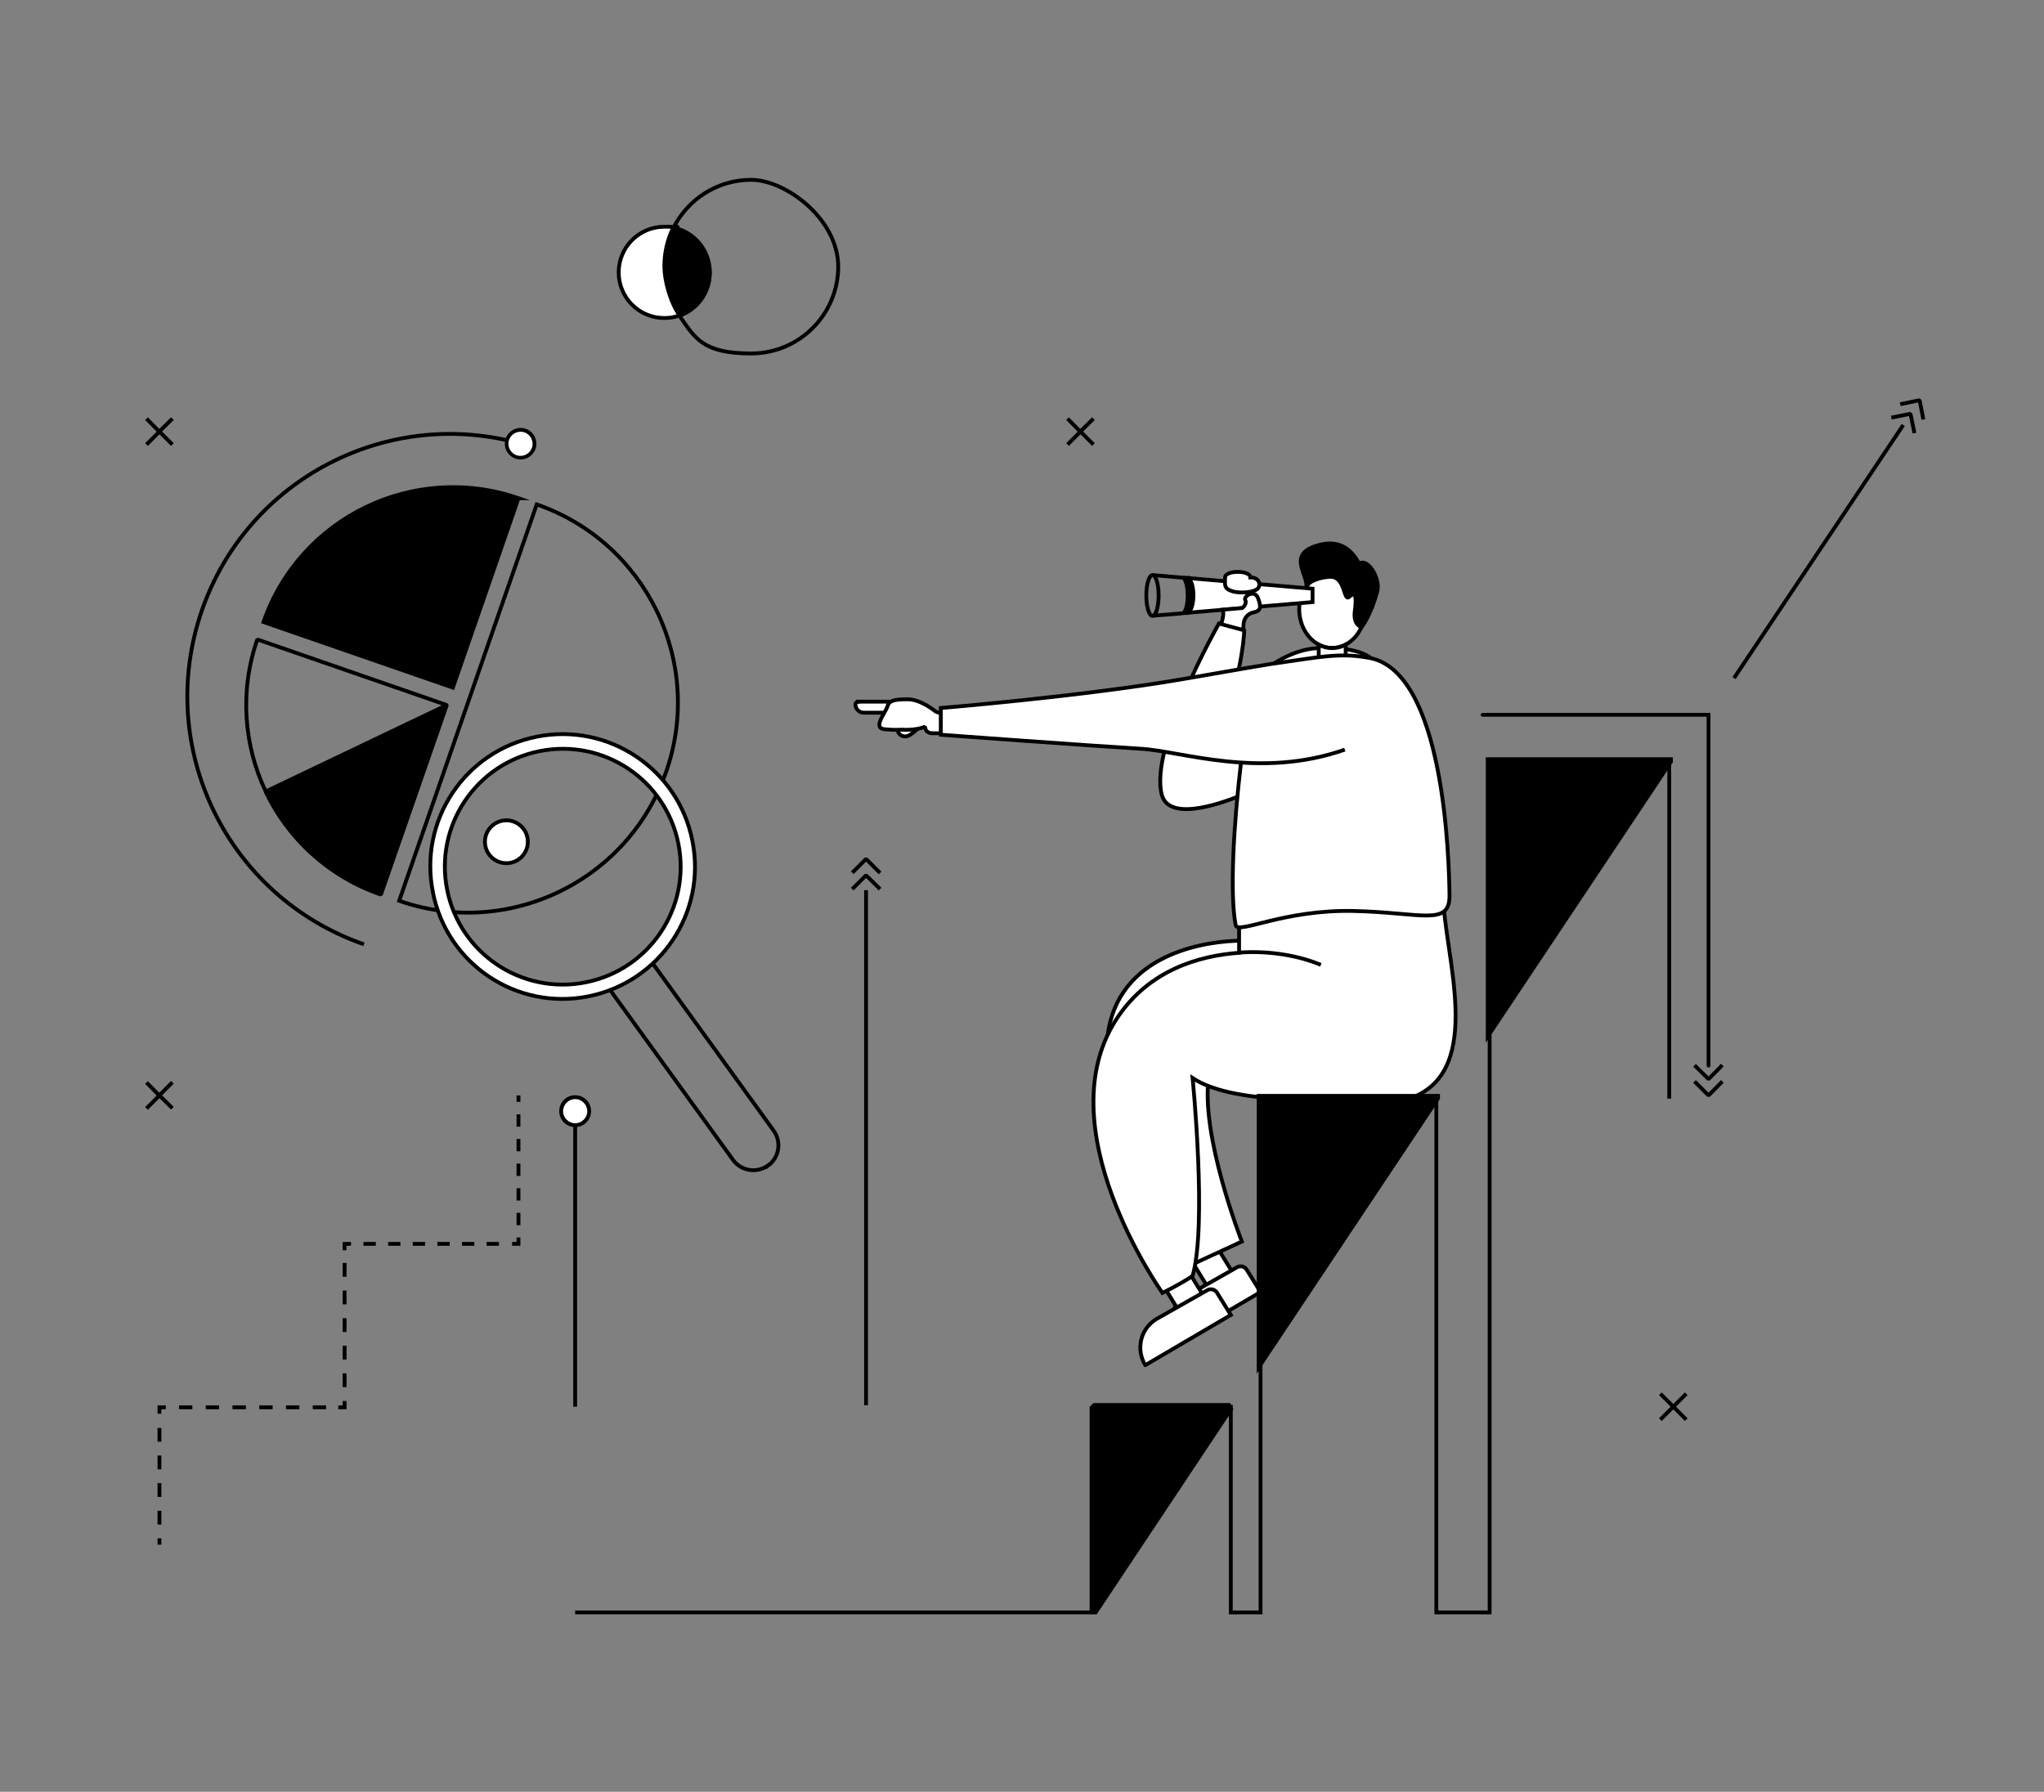 <?xml version="1.0" encoding="UTF-8"?>
<svg id="Layer_2" data-name="Layer 2" xmlns="http://www.w3.org/2000/svg" version="1.1" viewBox="0 0 962.7 844">
  <rect x="0" y="0" width="962.7" height="844" fill="#808080" stroke="none"/>
  <defs>
    <style>
      .cls-1 {
        stroke-dasharray: 0 0 6.5 6.5;
      }

      .cls-1, .cls-2, .cls-3, .cls-4, .cls-5, .cls-6, .cls-7, .cls-8, .cls-9 {
        fill: none;
      }

      .cls-1, .cls-2, .cls-4, .cls-5, .cls-6, .cls-10, .cls-7, .cls-8, .cls-11, .cls-12, .cls-9, .cls-13 {
        stroke: #000;
        stroke-width: 1.8px;
      }

      .cls-1, .cls-2, .cls-4, .cls-5, .cls-10, .cls-7, .cls-8, .cls-9, .cls-13 {
        stroke-miterlimit: 10;
      }

      .cls-2 {
        stroke-dasharray: 0 0 5.8 5.8;
      }

      .cls-3, .cls-14, .cls-15 {
        stroke-width: 0px;
      }

      .cls-4 {
        stroke-linecap: round;
      }

      .cls-5 {
        stroke-dasharray: 0 0 6.3 6.3;
      }

      .cls-6, .cls-11, .cls-12 {
        stroke-linejoin: bevel;
      }

      .cls-10, .cls-12, .cls-15 {
        fill: #fff;
      }

      .cls-7 {
        stroke-dasharray: 0 0 6.5 6.5;
      }

      .cls-14, .cls-11, .cls-13 {
        fill: #000;
      }

      .cls-9 {
        stroke-dasharray: 0 0 5.8 5.8;
      }
    </style>
  </defs>
  <rect class="cls-3" width="962.7" height="844"/>
  <rect class="cls-10" x="564.1" y="588.6" width="13.6" height="16.8" transform="translate(-227.7 386.1) rotate(-31.5)"/>
  <path class="cls-10" d="M404.1,330.5h17.4v5.2h-14.7c-2.2,0-3.9-1.8-3.9-3.9h0c0-.7.6-1.2,1.2-1.2Z"/>
  <path class="cls-10" d="M423.1,343.9c-.9,1.1,2.1,4.4,5.4,2.3s5.2-4.5,5.2-4.5c0,0-5.3-4.4-10.7,2.1Z"/>
  <path class="cls-12" d="M425.9,343.8c7.4,0,9.8-1.6,9.8-1.6,0,3.5,3.8,3.2,3.8,3.2h12.2c5.3,0,7.3-9-1-9s-10.1-1.3-10.1-1.3c0,0-7.1-5.9-13.3-5.7-6.8,0-8.6.8-9.4,3.5s-7.1,10.1-1.3,10.6,5.5.2,9.4.2Z"/>
  <path class="cls-10" d="M643,286.9c0,7.4-3.8,13.9-9.2,16.7-1.9,1-4.1,1.6-6.4,1.6s-4.4-.6-6.3-1.6c-5.4-2.8-9.2-9.3-9.2-16.8s7-18.3,15.5-18.3,15.5,8.2,15.5,18.3Z"/>
  <path class="cls-13" d="M615.3,275.6c-.1-5.8-8.2-14.2,4.3-18.4,12.6-4.2,17.9,3.5,20.6,8.4,3.7-3.2,10.1,6.8,8.5,12.8-3,11.5-7.4,17-7.4,17,0,0-4.1-.8-3.2-7.6.9-6.8.3-9.4-2.6-6.7s-1.6-10-9.4-9.4c-7.8.6-10.8,4-10.8,4Z"/>
  <path class="cls-10" d="M553.5,632.2l40.2-23.6-6.5-10.5c-1-1.6-3.1-2.1-4.7-1.1l-24,13.6c-7.4,4.6-9.6,14.2-5.1,21.6h0Z"/>
  <polyline class="cls-10" points="559.6 272.3 618.2 277.3 618.2 283.6 559.6 288.6"/>
  <path class="cls-10" d="M571.9,301.4c2.4-5.3,5.1-10.6,4-14.2l9.2-.8s2.4-1.9,1.4-3.7,4.4-5.3,6-1c1.7,4.4,1.2,6.1-1.9,6.7s-4.8,3-4.9,5.8c0,2.8-1.4,5.4-4,10.8s-13.1,3.5-9.9-3.6Z"/>
  <path class="cls-10" d="M585,443.1c-15.2,0-55.8,5-62.8,41.3-6.9,36.3,40.6,110.6,40.6,110.6l22.1-10.2s-19.8-50.5-15.5-77.9c26.1,2.6,62.2-10.9,62.2-41.9s-46.6-21.8-46.6-21.8Z"/>
  <path class="cls-8" d="M561.7,507.8c-4.3-1.4-8.7-3-13-4.9"/>
  <rect class="cls-10" x="550.2" y="599.3" width="13.6" height="16.8" transform="translate(-235.4 380.3) rotate(-31.5)"/>
  <path class="cls-10" d="M539.5,643l40.2-23.6-6.5-10.5c-1-1.6-3.1-2.1-4.7-1.1l-24,13.6c-7.4,4.6-9.6,14.2-5.1,21.6h0Z"/>
  <path class="cls-10" d="M620.7,305.3c-14.8.6-35.2,13.3-44.7,36.7,10-29.7,10-45.1,10-45.1l-11.9-3.2s-33,58-26.9,80.7c6.1,22.7,79.9-18.1,92.1-33.6,17.2-21.8,15.1-36.8-18.6-35.5Z"/>
  <path class="cls-10" d="M679.8,422c0,26.5,20.2,82-15,95.1-32.2.5-81.9,4.6-103.1-9.3,0,0,6.9,69.4,0,93.2-5.9,4-14.2,8-14.2,8,0,0-56.3-78.7-20.7-130.4,14.8-21.5,37.5-28.4,56.8-29.8v-17.7s66.9-23.6,96.2-9Z"/>
  <path class="cls-10" d="M633.8,303.7v8.1h-12.7v-8.1c1.9,1,4.1,1.6,6.3,1.6s4.4-.6,6.4-1.6Z"/>
  <path class="cls-10" d="M584.5,359.2c-3.4,28.6-5.4,61.8-2.5,76.7,1.3,4.2,22.9-7.5,55.3-6.8s45.6,7.5,45.4-7.5c-.2-15-2.1-107.3-39-111.9-12.9-2.4-25.1.3-37.2,1.9-9.8,1.3-22.9,3.7-48.9,8.2-46.7,8.1-114.5,13.7-114.5,13.7v12.6s75.2,5.5,94.3,6.6c19.1,1.1,55.8,14.5,96,.4"/>
  <path class="cls-10" d="M577,272c0,3.4-.7,5.1,3.1,6.4s11,.7,12.5-1.4-.1-5.1-3.7-5c0-3.5-11.9-3.5-11.9,0Z"/>
  <polyline class="cls-8" points="543 290 555.8 289 557.4 288.8 558.2 288.7"/>
  <polyline class="cls-8" points="558.2 272.2 557.4 272.1 555.8 272 543 270.9"/>
  <ellipse class="cls-8" cx="542.8" cy="280.5" rx="2.9" ry="9.6"/>
  <path class="cls-13" d="M562.1,280.5c0,3.9-1.1,7.2-2.5,8.2h-1.4c-.2,0-.3,0-.5-.2,1-1.4,1.7-4.4,1.7-8s-.7-6.6-1.7-8c.1-.1.3-.2.5-.3h1.4c0,.1,0,.1,0,.1,1.5.9,2.5,4.2,2.5,8.2Z"/>
  <path class="cls-8" d="M583.6,448.7c15.3-1.1,29.3,1.9,38.5,5.8"/>
  <path class="cls-8" d="M394.8,125.5c0,22.6-18.3,41-41,41s-26.4-7.1-33.8-17.8c8.4-2.9,14.3-10.9,14.3-20.2s-7.4-19.1-17.2-21c6.7-13.5,20.6-22.8,36.7-22.8s41,18.3,41,41Z"/>
  <path class="cls-13" d="M334.3,128.3c0,9.4-6,17.3-14.3,20.2-4.5-6.6-7.1-14.5-7.1-23.1s1.5-12.7,4.2-18.2c9.8,2,17.2,10.6,17.2,21Z"/>
  <path class="cls-10" d="M320,148.6c-2.2.8-4.6,1.2-7.1,1.2-11.9,0-21.5-9.6-21.5-21.5s9.6-21.5,21.5-21.5,2.9.1,4.2.4c-2.7,5.5-4.2,11.7-4.2,18.2s2.6,16.5,7.1,23.1Z"/>
  <polyline class="cls-8" points="593.7 641.3 593.7 759.5 579.7 759.5 579.7 662.6 579.5 662.6"/>
  <line class="cls-8" x1="786.2" y1="517.5" x2="786.2" y2="358.5"/>
  <polyline class="cls-8" points="701.6 485.4 701.6 759.5 676.5 759.5 676.5 517.1"/>
  <line class="cls-8" x1="515.5" y1="759.5" x2="270.9" y2="759.5"/>
  <path class="cls-11" d="M210.4,332.2l-31,89.2c-24.8-8.6-43.8-26.5-54.3-48.5l85.2-40.7Z"/>
  <path class="cls-6" d="M210.4,332.2l-85.2,40.7c-10.3-21.6-12.5-47.2-4-71.7l89.2,30.9Z"/>
  <path class="cls-13" d="M244.2,234.7l-30.9,89.2-89.2-30.9c17.1-49.3,70.9-75.4,120.2-58.3Z"/>
  <g>
    <path class="cls-8" d="M245.6,209.1c-62.6-17.8-128.9,16.2-150.5,78.4-22.4,64.5,11.8,134.9,76.3,157.3"/>
    <g>
      <path class="cls-15" d="M247.2,202.8c3.5,1.1,5.4,4.8,4.3,8.2-1.1,3.5-4.8,5.4-8.2,4.3-3.5-1.1-5.4-4.8-4.3-8.2s4.8-5.4,8.2-4.3Z"/>
      <path class="cls-14" d="M247.4,201.9c-3.9-1.2-8.1,1-9.3,4.9-1.2,3.9,1,8.1,4.9,9.3,3.9,1.2,8.1-1,9.3-4.9,1.2-3.9-1-8.1-4.9-9.3-3.9-1.2,3.9,1.2,0,0ZM243.5,214.5c-3-.9-4.7-4.1-3.8-7.1.9-3,4.1-4.7,7.1-3.8,3,.9,4.7,4.1,3.8,7.1-.9,3-4.1,4.7-7.1,3.8-3-.9,3,.9,0,0Z"/>
    </g>
  </g>
  <path class="cls-8" d="M209.5,429.3c42.3,4.7,83.9-18.5,101.4-58.5"/>
  <path class="cls-8" d="M310.9,370.7c1-2.4,2-4.8,2.9-7.3,17.9-51.6-9.4-107.9-61-125.8l-64.8,186.7c7.1,2.5,14.3,4.1,21.5,4.9"/>
  <path class="cls-8" d="M361.7,549.1h0c5.3-3.8,6.5-11.2,2.7-16.5l-60.1-83.1-19.2,13.7,60.1,83.1c3.8,5.3,11.2,6.5,16.5,2.7Z"/>
  <path class="cls-10" d="M203.9,420.4c6.7,33.8,39.5,55.7,73.3,48.9s55.7-39.5,48.9-73.3c-6.7-33.8-39.5-55.7-73.3-49-33.8,6.7-55.7,39.5-48.9,73.3ZM210.6,419.1c-6-30.1,13.5-59.3,43.6-65.3s59.3,13.5,65.3,43.6c6,30.1-13.5,59.3-43.6,65.3s-59.3-13.5-65.3-43.6Z"/>
  <circle class="cls-10" cx="238.5" cy="396.5" r="10.1"/>
  <g>
    <polyline class="cls-6" points="798.1 501.8 804.7 508.3 811.2 501.7"/>
    <polyline class="cls-6" points="798.1 509.4 804.7 516 811.2 509.4"/>
  </g>
  <g>
    <polyline class="cls-6" points="401.4 418.8 407.9 412.3 414.5 418.8"/>
    <polyline class="cls-6" points="401.4 411.1 407.9 404.6 414.5 411.2"/>
  </g>
  <g>
    <polyline class="cls-6" points="890.8 196.7 899.8 194.9 901.7 204"/>
    <polyline class="cls-6" points="895 190.4 904.1 188.5 905.9 197.6"/>
  </g>
  <polyline class="cls-4" points="698.3 336.7 804.7 336.7 804.7 501.9"/>
  <line class="cls-8" x1="407.9" y1="661.9" x2="407.9" y2="419.3"/>
  <g>
    <line class="cls-8" x1="270.9" y1="662.6" x2="270.9" y2="523"/>
    <g>
      <path class="cls-15" d="M277.5,523.4c0-3.6-2.9-6.6-6.6-6.6s-6.6,2.9-6.6,6.6,2.9,6.6,6.6,6.6,6.6-2.9,6.6-6.6Z"/>
      <path class="cls-14" d="M278.4,523.4c0,4.1-3.3,7.5-7.5,7.5s-7.5-3.3-7.5-7.5,3.3-7.5,7.5-7.5,7.5,3.3,7.5,7.5,0-4.1,0,0ZM265.2,523.4c0,3.1,2.6,5.7,5.7,5.7s5.7-2.6,5.7-5.7-2.6-5.7-5.7-5.7-5.7,2.6-5.7,5.7,0-3.1,0,0Z"/>
    </g>
  </g>
  <g>
    <polyline class="cls-8" points="502.8 209.4 508.9 203.3 515 209.4"/>
    <polyline class="cls-8" points="515 197.2 508.8 203.3 502.8 197.2"/>
  </g>
  <g>
    <polyline class="cls-8" points="69 209.4 75.1 203.3 81.2 209.4"/>
    <polyline class="cls-8" points="81.2 197.2 75 203.3 69 197.2"/>
  </g>
  <g>
    <polyline class="cls-8" points="69 522.1 75.1 516 81.2 522"/>
    <polyline class="cls-8" points="81.2 509.8 75 516 69 509.9"/>
  </g>
  <g>
    <polyline class="cls-8" points="782 668.7 788.1 662.6 794.2 668.7"/>
    <polyline class="cls-8" points="794.2 656.5 788.1 662.6 782 656.5"/>
  </g>
  <g>
    <line class="cls-8" x1="75.1" y1="727.6" x2="75.1" y2="724.6"/>
    <line class="cls-7" x1="75.1" y1="718.1" x2="75.1" y2="669.1"/>
    <polyline class="cls-8" points="75.1 665.9 75.1 662.9 78.1 662.9"/>
    <line class="cls-5" x1="84.3" y1="662.9" x2="156.2" y2="662.9"/>
    <polyline class="cls-8" points="159.3 662.9 162.3 662.9 162.3 659.9"/>
    <line class="cls-1" x1="162.3" y1="653.4" x2="162.3" y2="592.1"/>
    <polyline class="cls-8" points="162.3 588.9 162.3 585.9 165.3 585.9"/>
    <line class="cls-2" x1="171.2" y1="585.9" x2="238.3" y2="585.9"/>
    <polyline class="cls-8" points="241.2 585.9 244.2 585.9 244.2 582.9"/>
    <line class="cls-9" x1="244.2" y1="577.1" x2="244.2" y2="521.9"/>
    <line class="cls-8" x1="244.2" y1="519" x2="244.2" y2="516"/>
  </g>
  <g>
    <polygon class="cls-14" points="514.1 759.5 514.1 662.6 515 661.7 579.5 661.7 580.2 663.1 515.7 760 514.1 759.5"/>
    <path class="cls-14" d="M579.5,662.6l-64.5,96.9v-96.9h64.5M579.5,660.9h-64.5l-1.8,1.8v96.9l3.2,1,64.5-96.9-1.5-2.7h0Z"/>
  </g>
  <g>
    <polygon class="cls-14" points="592.8 516.2 677.4 516.2 677.4 517.3 677.2 517.6 592.8 644.2 592.8 516.2"/>
    <path class="cls-14" d="M676.5,517.1h0c0,0-82.8,124.3-82.8,124.3v-124.3h82.8M678.2,515.3h-86.3v131.8l3.2-4.8,82.8-124.2.3-.4v-.5h0v-1.8h0Z"/>
  </g>
  <g>
    <polygon class="cls-14" points="700.7 357.6 787 357.6 787 358.7 786.9 359 700.7 488.3 700.7 357.6"/>
    <path class="cls-14" d="M786.2,358.5h0c0,0-84.6,127-84.6,127v-127h84.6M787.9,356.7h-88.1v134.5l3.2-4.8,84.6-126.9.3-.4v-.5h0v-1.8h0Z"/>
  </g>
  <line class="cls-13" x1="816.7" y1="319.4" x2="896.4" y2="200.2"/>
</svg>